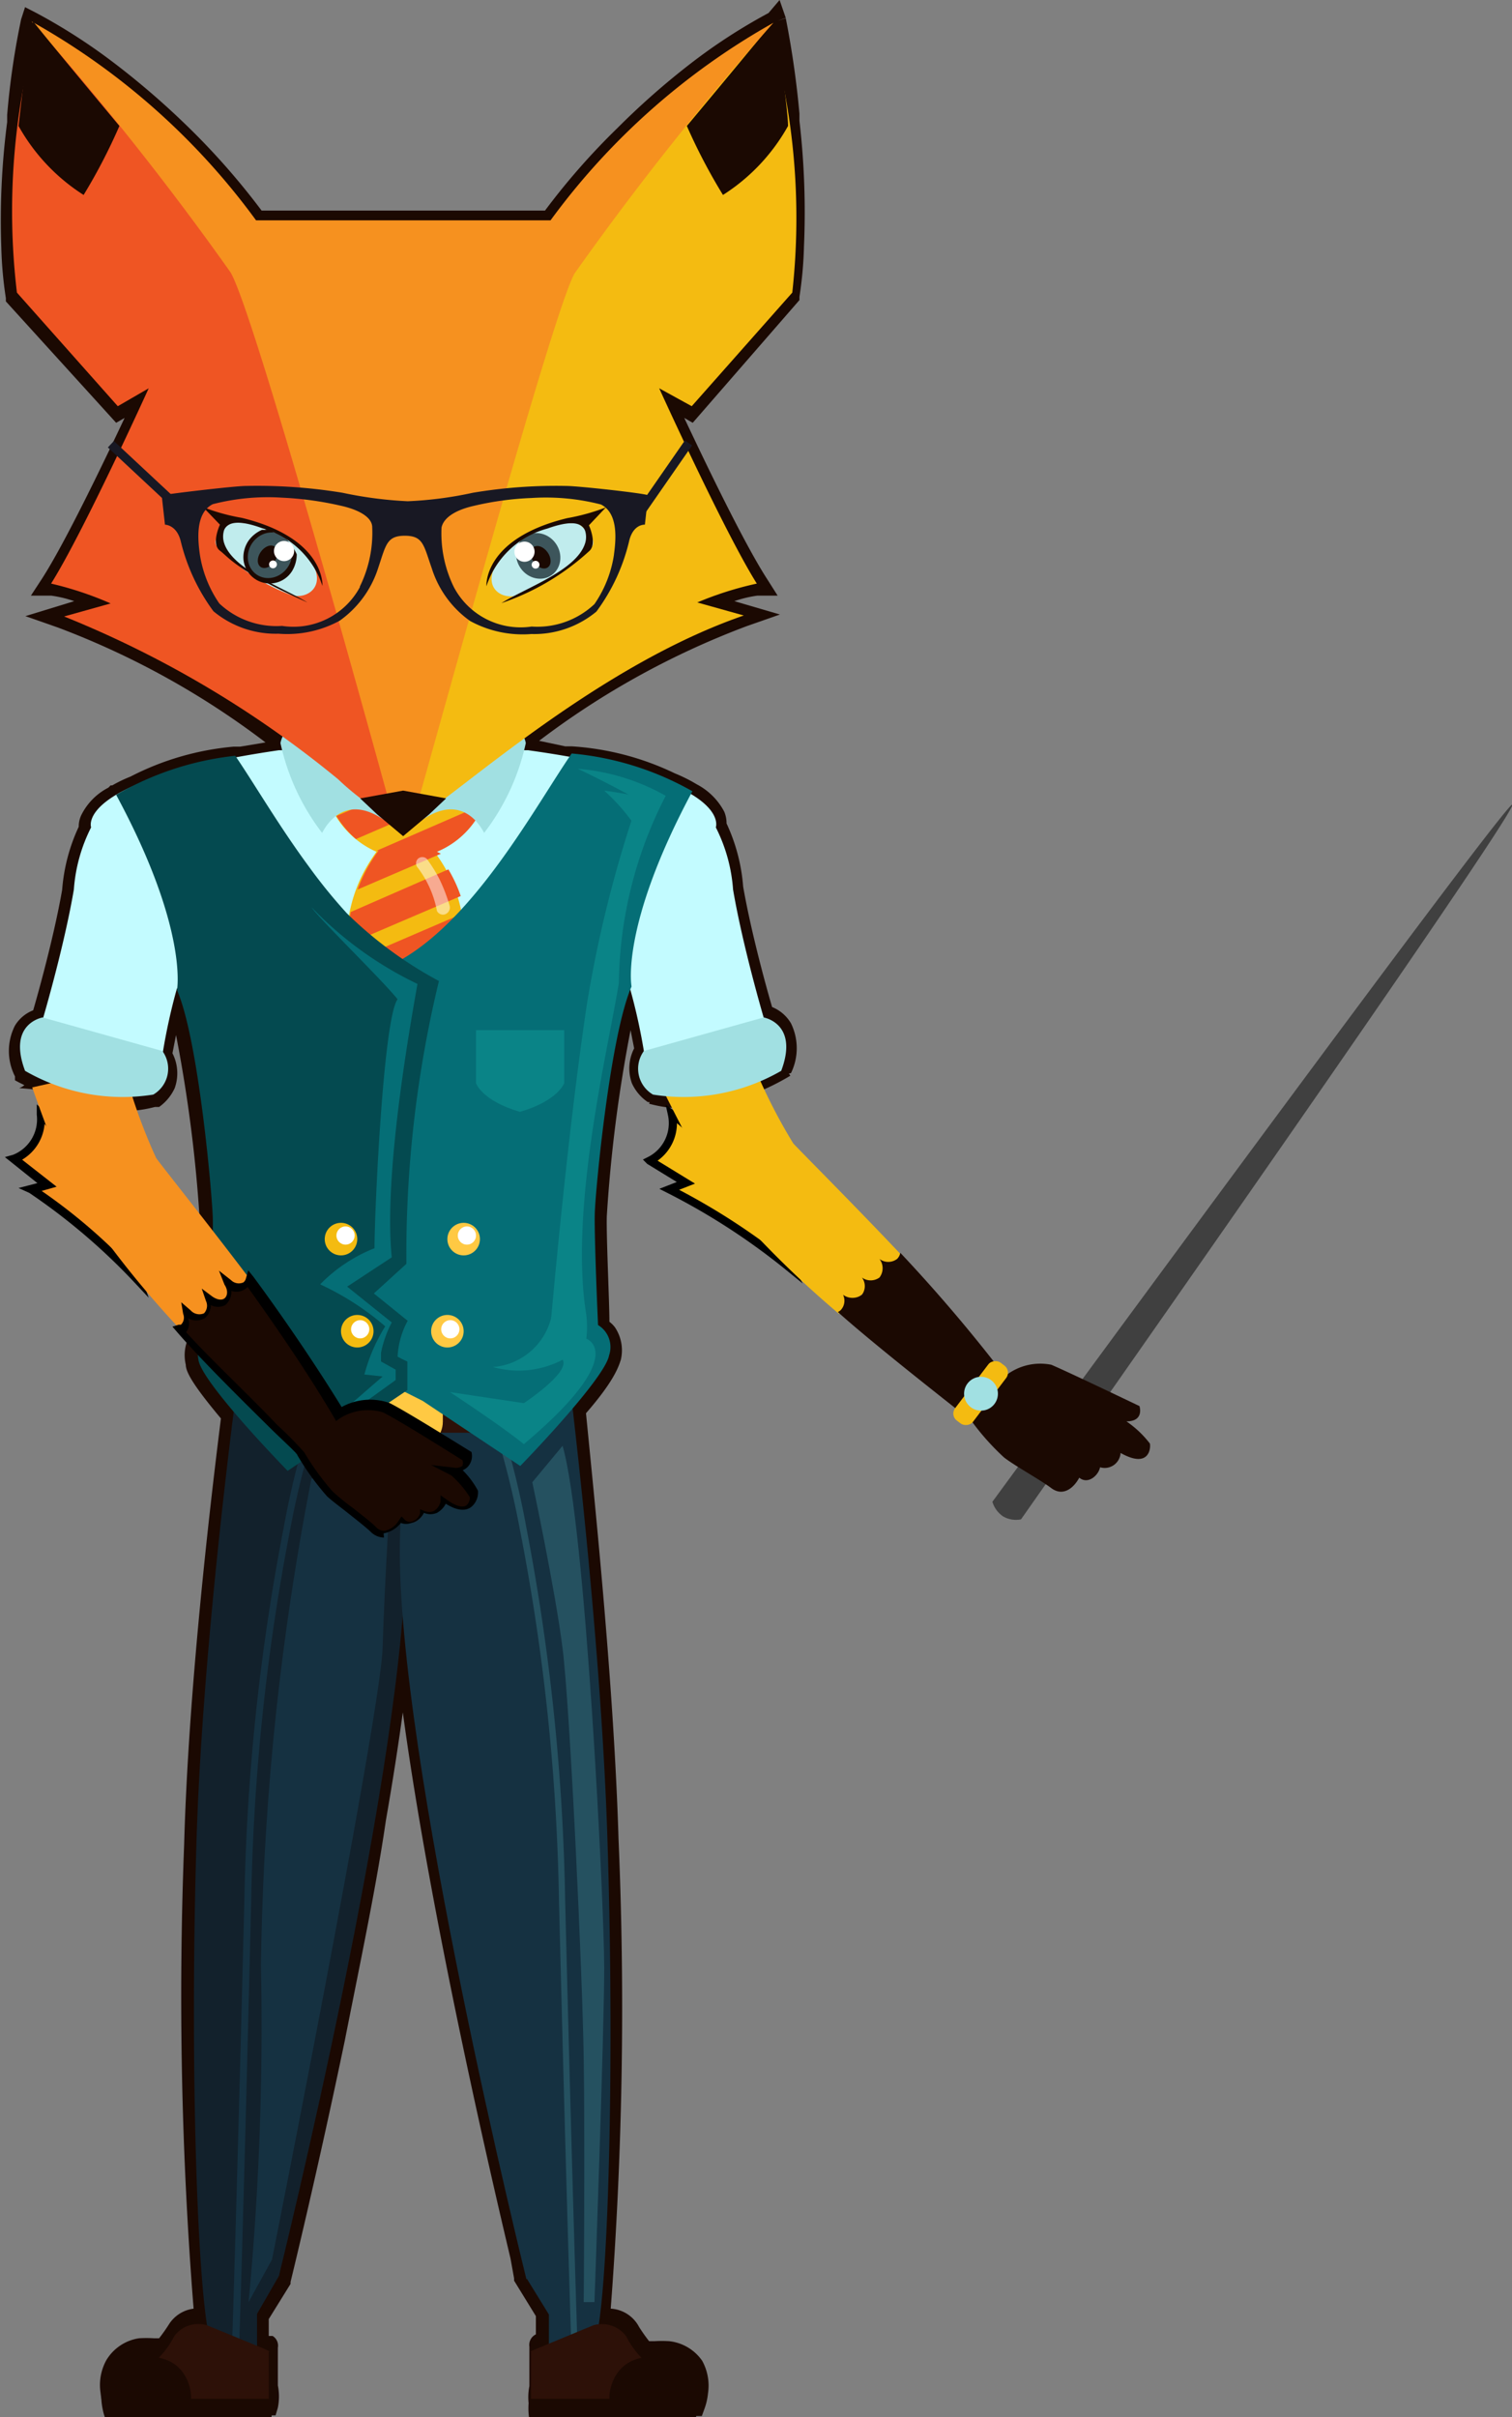 <svg xmlns="http://www.w3.org/2000/svg" viewBox="0 0 46.47 74.26"><rect x="0" y="0" width="46.47" height="74.26" fill="#808080" stroke="none"/><defs><style>.cls-1{isolation:isolate;}.cls-2{fill:#fff;}.cls-3{fill:#1b0902;}.cls-4{fill:#12212c;}.cls-5{fill:#153141;}.cls-6{fill:#255160;}.cls-7{fill:#2d1108;}.cls-8{fill:#c3fbff;}.cls-9{fill:#ffc943;}.cls-10,.cls-24{fill:#f4bb11;}.cls-11{fill:none;}.cls-12{fill:#ef5523;}.cls-13{fill:#a1e0e2;}.cls-14{fill:#056e76;}.cls-15{fill:#f6911f;}.cls-16{fill:#044a50;}.cls-17{fill:#c0eced;}.cls-18{fill:#3d555b;}.cls-19{fill:#0a8487;}.cls-20{opacity:0.5;}.cls-20,.cls-21{mix-blend-mode:overlay;}.cls-22{fill:#181823;}.cls-23{fill:#404040;}.cls-24{stroke:#000;stroke-miterlimit:10;stroke-width:0.25px;}</style></defs><g class="cls-1"><g id="Layer_1" data-name="Layer 1"><path class="cls-2" d="M53.87,15.07" transform="translate(-25.43 -9.07)"/><path class="cls-3" d="M50,12.78c0-.06,0-.13,0-.22a28.15,28.15,0,0,0-.42-2.93l-.25.08h0l.25-.09h0l-.19-.55-.34.4a17.24,17.24,0,0,0-2.43,1.58A23.4,23.4,0,0,0,44.41,13a21.34,21.34,0,0,0-2.23,2.54H33.47a22.06,22.06,0,0,0-2.32-2.63,24.58,24.58,0,0,0-2.26-1.94,17.61,17.61,0,0,0-2.34-1.5l-.35-.18-.12.37a23.78,23.78,0,0,0-.43,2.94c0,.09,0,.16,0,.22a23.46,23.46,0,0,0-.18,3.85,12.07,12.07,0,0,0,.14,1.56v.1L29,22.06l.26-.15c-.65,1.38-1.83,3.84-2.54,4.94l-.34.52H27a3.64,3.64,0,0,1,.71.17L26.21,28l1,.35a25.12,25.12,0,0,1,6.38,3.53l-.78.13,0,0-.2,0a8.54,8.54,0,0,0-3.17.92,4.15,4.15,0,0,0-.56.27h-.05l-.07.07a1.89,1.89,0,0,0-.83.84.81.81,0,0,0-.08.36,5.58,5.58,0,0,0-.51,1.94c-.25,1.43-.73,3.15-.89,3.7a1.14,1.14,0,0,0-.56.47,1.72,1.72,0,0,0,0,1.56l0,.12.11.06.18.09a.53.53,0,0,1-.16.09h0a13,13,0,0,1,1.66.23,6,6,0,0,1,1.19.34,2.17,2.17,0,0,1,.62.37l.08-.25a3.8,3.8,0,0,0,.62-.11l.07,0,.06,0a1.45,1.45,0,0,0,.48-.58,1.35,1.35,0,0,0-.07-1.07l.11-.56a43.91,43.91,0,0,1,.73,5.71c0,.6-.06,2.64-.08,3.25a.91.91,0,0,0-.17.17,1.27,1.27,0,0,0-.18,1c0,.21.2.6,1.08,1.65-.37,2.95-1,8.43-1.13,13.07A121.22,121.22,0,0,0,31.38,80a1.06,1.06,0,0,0-.75.47,5.14,5.14,0,0,1-.31.44h-.16a3.73,3.73,0,0,0-.46,0,1.42,1.42,0,0,0-1,.67,1.58,1.58,0,0,0-.18,1,1.92,1.92,0,0,0,.11.48l.08.22H33.9l.07-.24a1.73,1.73,0,0,0,0-.68l0-.3h0V81.2a.35.35,0,0,0-.16-.36l-.07,0-.05,0v-.52l.67-1.08v-.06s.81-3.3,1.67-7.43C36.52,69.27,37,67,37.29,65c.21-1.2.38-2.3.52-3.32.84,6.2,2.69,14.17,3.31,16.78l.11.61v.07l.67,1.09v.56a.36.36,0,0,0-.2.38v.91h0l0,.3a1.73,1.73,0,0,0,0,.68l.07.24H47l.08-.22a1.92,1.92,0,0,0,.11-.48,1.58,1.58,0,0,0-.18-1A1.42,1.42,0,0,0,46,81a3.73,3.73,0,0,0-.46,0h-.16a5.14,5.14,0,0,1-.31-.44A1.05,1.05,0,0,0,44.2,80a121.53,121.53,0,0,0,.24-14.43c-.14-4.65-.71-10.13-1-13.08.87-1,1-1.43,1.07-1.64a1.27,1.27,0,0,0-.18-1,.91.91,0,0,0-.17-.17c0-.61-.1-2.65-.08-3.25a44.12,44.12,0,0,1,.73-5.71l.11.56a1.35,1.35,0,0,0-.07,1.07,1.39,1.39,0,0,0,.49.58l.05,0,.07,0a3.8,3.8,0,0,0,.62.11l0,.07a5.67,5.67,0,0,1,1.41-.27l.25-.07a7.36,7.36,0,0,1,2-.73v0a1.74,1.74,0,0,0,0-1.53,1.19,1.19,0,0,0-.58-.5c-.16-.54-.64-2.27-.89-3.7a5.58,5.58,0,0,0-.51-1.94.93.93,0,0,0-.07-.36,2,2,0,0,0-.84-.84h0l-.12-.07h0a4.88,4.88,0,0,0-.56-.27A8.54,8.54,0,0,0,43,32l-.2,0,0,0L42,31.83A25.12,25.12,0,0,1,48.4,28.3l1-.35L48,27.54a3.64,3.64,0,0,1,.71-.17h.62L49,26.85c-.71-1.1-1.89-3.56-2.54-4.94l.26.15L50,18.29v-.1a12.07,12.07,0,0,0,.14-1.56A24.41,24.41,0,0,0,50,12.78Z" transform="translate(-25.43 -9.07)"/><path class="cls-4" d="M37.93,50.23l-5.12.7s-1.14,8.21-1.34,14.68,0,13.14.35,15.06a13,13,0,0,0,1.51.81V80.16L34,79s1.87-10.33,2-13.44a31.22,31.22,0,0,1,.35-4.37L38,56.42Z" transform="translate(-25.43 -9.07)"/><path class="cls-5" d="M44.1,65.61c-.2-6.47-1.24-14.68-1.24-14.68l-4.93-.71v0h0v6.23l1.43,4.8s.15,1.27.25,4.37,2,13.44,2,13.44l.69,1.12v1.32a13.27,13.27,0,0,0,1.5-.81C44.15,78.75,44.31,72.08,44.1,65.61Z" transform="translate(-25.43 -9.07)"/><path class="cls-6" d="M43,81.48s-.14-4-.39-14a65,65,0,0,0-1.2-11.41,28,28,0,0,0-1-3.82l.2-.08a26.51,26.51,0,0,1,1,3.85A66.25,66.25,0,0,1,42.8,67.48c.25,10,.39,14,.39,14Z" transform="translate(-25.43 -9.07)"/><rect class="cls-7" x="9.27" y="42.94" width="6.16" height="1.08"/><path class="cls-5" d="M32.77,81.48h-.22s.14-4,.39-14A66.25,66.25,0,0,1,34.15,56a26.51,26.51,0,0,1,1-3.85l.2.08a28,28,0,0,0-1,3.82,66,66,0,0,0-1.2,11.41C32.91,77.51,32.77,81.45,32.77,81.48Z" transform="translate(-25.43 -9.07)"/><path class="cls-8" d="M48.9,40.33s-.64-2.17-.94-3.93a5,5,0,0,0-.53-1.91h0S48,33,41.66,32.12H40.08c-.68.83-1.87,2.3-2.26,2.75-.39-.45-1.58-1.92-2.26-2.75H34c-6.3.92-5.77,2.37-5.77,2.37h0a5,5,0,0,0-.53,1.91c-.3,1.76-.94,3.93-.94,3.93s-.74.33-.48,1.45c.13.14,1.1.84,3.77.88.23-.2.69-.77.38-1.23a18.06,18.06,0,0,1,.44-2h0C32.43,43.67,34.05,50,34.05,50s-1.2.19-1,.85a7,7,0,0,0,4.77.9,7.34,7.34,0,0,0,4.85-1,.67.67,0,0,0-.49-.85,68.24,68.24,0,0,1,2.61-10.47h0a18.06,18.06,0,0,1,.44,2c-.31.46.15,1,.38,1.23,2.67,0,3.64-.74,3.78-.88C49.64,40.66,48.9,40.33,48.9,40.33Z" transform="translate(-25.43 -9.07)"/><rect class="cls-9" x="11.07" y="42.56" width="2.54" height="1.92" rx="0.8"/><path class="cls-10" d="M38,44.09Z" transform="translate(-25.43 -9.07)"/><path class="cls-10" d="M37.9,44.09Z" transform="translate(-25.43 -9.07)"/><path class="cls-10" d="M40.37,33.61,38,33.37H37.9l-2.4.24A2.77,2.77,0,0,0,37,35.24c-.32.46-1.68,2.28-.35,5.47.81,1.95,1.12,2.78,1.24,3.13v.25a.7.7,0,0,1,0-.14.55.55,0,0,1,0,.14v-.25c.12-.35.43-1.18,1.24-3.13,1.33-3.19,0-5-.35-5.47A2.77,2.77,0,0,0,40.37,33.61Z" transform="translate(-25.43 -9.07)"/><path class="cls-11" d="M39.56,36.6l-3.48,1.49a5.44,5.44,0,0,0,0,.57l3.58-1.54A3.59,3.59,0,0,0,39.56,36.6Z" transform="translate(-25.43 -9.07)"/><path class="cls-11" d="M39.79,38.05l-3.52,1.51c0,.17.09.34.15.52l3.34-1.44C39.78,38.43,39.79,38.24,39.79,38.05Z" transform="translate(-25.43 -9.07)"/><path class="cls-11" d="M36.74,40.9c.75,1.81,1,2.6,1.16,2.94v.25a.7.7,0,0,1,0-.14.55.55,0,0,1,0,.14v-.25c.12-.35.43-1.18,1.24-3.13a7.28,7.28,0,0,0,.35-1Z" transform="translate(-25.43 -9.07)"/><path class="cls-11" d="M38.93,35.33l-2.56,1.1a4.75,4.75,0,0,0-.19.66l3-1.31C39.1,35.59,39,35.44,38.93,35.33Z" transform="translate(-25.43 -9.07)"/><path class="cls-11" d="M40.37,33.61l-.85-.09-3.15,1.36a2.19,2.19,0,0,0,.58.33l3.36-1.44Z" transform="translate(-25.43 -9.07)"/><path class="cls-11" d="M35.5,33.61a2.87,2.87,0,0,0,.27.56l1.8-.77Z" transform="translate(-25.43 -9.07)"/><path class="cls-12" d="M39.76,38.64l-3.34,1.44q.11.3.24.63l.08.19,2.82-1.21A6.22,6.22,0,0,0,39.76,38.64Z" transform="translate(-25.43 -9.07)"/><path class="cls-12" d="M39.69,37.12l-3.58,1.54a6.59,6.59,0,0,0,.16.9l3.52-1.51A5.2,5.2,0,0,0,39.69,37.12Z" transform="translate(-25.43 -9.07)"/><path class="cls-12" d="M39.21,35.78l-3,1.31a5.05,5.05,0,0,0-.1,1l3.48-1.49A4.29,4.29,0,0,0,39.21,35.78Z" transform="translate(-25.43 -9.07)"/><path class="cls-12" d="M38.86,35.24a2.66,2.66,0,0,0,1.45-1.47L37,35.21l.06,0a4.65,4.65,0,0,0-.64,1.19l2.56-1.1Z" transform="translate(-25.43 -9.07)"/><path class="cls-12" d="M38,33.37H37.9l-.33,0-1.8.77a3,3,0,0,0,.6.71l3.15-1.36Z" transform="translate(-25.43 -9.07)"/><path class="cls-13" d="M34.92,31s-.75.29-.87.9a6.93,6.93,0,0,0,1.28,2.76c.26-.5,1-1.34,2.38,0A32.09,32.09,0,0,0,34.92,31Z" transform="translate(-25.43 -9.07)"/><path class="cls-7" d="M33.42,81.18l-1.63-.67a.92.92,0,0,0-1,.33,2.76,2.76,0,0,1-1.92,1.45.78.78,0,0,0-.29.49,2.17,2.17,0,0,1,.47.29,1.79,1.79,0,0,1,.1.26h4.54v-2S33.82,81.34,33.42,81.18Z" transform="translate(-25.43 -9.07)"/><path class="cls-3" d="M28.65,83.33s-.57-1.55.92-1.81,1.71.85,1.73,1.12v.13l2.47,0a1.78,1.78,0,0,1,0,.58Z" transform="translate(-25.43 -9.07)"/><path class="cls-14" d="M44.84,39.38s-.36-1.84,1.87-6A9.16,9.16,0,0,0,43,32.22c-1.1,1.6-2.92,5-5.23,6.33,0,1.15,0,4.5,0,7.52a5.66,5.66,0,0,0-1.83,1.16,25.43,25.43,0,0,0-1.48,2.34c-.11.5,1.48,1.29,1.48,1.29l2.48,1.25h0l3,2s2.6-2.67,2.73-3.4a.79.79,0,0,0-.34-.93s-.12-2.71-.1-3.43S44.18,40.89,44.84,39.38Z" transform="translate(-25.43 -9.07)"/><path class="cls-13" d="M40.72,31s.75.29.87.9a6.93,6.93,0,0,1-1.28,2.76c-.26-.5-1-1.34-2.38,0A32.09,32.09,0,0,1,40.72,31Z" transform="translate(-25.43 -9.07)"/><path class="cls-7" d="M42.05,81.18l1.62-.67a.94.94,0,0,1,1,.33,2.72,2.72,0,0,0,1.92,1.45.78.78,0,0,1,.29.49,2.17,2.17,0,0,0-.47.29,1.09,1.09,0,0,0-.1.26H41.75v-2S41.64,81.34,42.05,81.18Z" transform="translate(-25.43 -9.07)"/><path class="cls-3" d="M46.82,83.33s.57-1.55-.92-1.81-1.71.85-1.74,1.12v.13l-2.47,0a2.13,2.13,0,0,0,0,.58Z" transform="translate(-25.43 -9.07)"/><path class="cls-10" d="M49.06,9.87s-6.8,8-7.36,8.59c-.55,1.82-3.25,15.16-3.88,15.95.71,0,5.39-4.68,10.47-6.43l-1.43-.4A10.36,10.36,0,0,1,48.69,27c-1-1.59-3-6-3-6l1,.55,3.09-3.49A20.94,20.94,0,0,0,49.06,9.87Z" transform="translate(-25.43 -9.07)"/><path class="cls-3" d="M46.54,12.94a17.46,17.46,0,0,0,1.11,2.12,5.94,5.94,0,0,0,2-2.12c0-.44-.31-2.83-.45-3.21C48.85,10.17,46.8,12.63,46.54,12.94Z" transform="translate(-25.43 -9.07)"/><path class="cls-12" d="M26.58,9.87s6.8,8,7.36,8.59c.55,1.82,3.25,15.16,3.88,15.95a8.16,8.16,0,0,1-2-1.4,32.16,32.16,0,0,0-8.42-5l1.43-.4A10.36,10.36,0,0,0,27,27c1-1.59,3-6,3-6l-.95.55-3.1-3.49A21.16,21.16,0,0,1,26.58,9.87Z" transform="translate(-25.43 -9.07)"/><path class="cls-15" d="M42.35,15.84H33.3a21.53,21.53,0,0,0-6.9-6.11,90.27,90.27,0,0,1,6.11,7.7c.68,1.09,4.11,13.46,5.06,16.94a.84.84,0,0,1,.52,0c1-3.53,4.37-15.82,5-16.9a90.27,90.27,0,0,1,6.11-7.7A21.53,21.53,0,0,0,42.35,15.84Z" transform="translate(-25.43 -9.07)"/><path class="cls-3" d="M29.1,12.94A17.46,17.46,0,0,1,28,15.06a5.94,5.94,0,0,1-2-2.12c.05-.44.31-2.83.45-3.21C26.79,10.17,28.84,12.63,29.1,12.94Z" transform="translate(-25.43 -9.07)"/><path class="cls-3" d="M39.14,33.6l-1.32-.24h0l-1.32.24.52.49.8.67h0l.8-.67Z" transform="translate(-25.43 -9.07)"/><path class="cls-16" d="M36.92,48.81l1-.91a35.8,35.8,0,0,1,1-8.69,12.34,12.34,0,0,1-2.83-2.08,16.33,16.33,0,0,1-1.17-1.44h0c-.93-1.26-1.69-2.57-2.26-3.4A9.25,9.25,0,0,0,29,33.49c2.23,4.13,1.87,6,1.87,6,.66,1.5,1.08,6.27,1.1,7s-.09,3.44-.09,3.44-.48.2-.35.93,2.74,3.4,2.74,3.4l3.68-2.48V50.9a2.79,2.79,0,0,1-.3-.15h0a2.55,2.55,0,0,1,.31-1.1Z" transform="translate(-25.43 -9.07)"/><path class="cls-14" d="M35,36.94a11.23,11.23,0,0,0,3.26,2.36c-.21,1.2-1.05,5.84-.79,8.4l-1.37.9,1.37,1.1a3.48,3.48,0,0,0-.33.93v.27l.45.25v.32l-3.12,2.25,2.72-2.36-.56-.06a5.39,5.39,0,0,1,.64-1.48,8.56,8.56,0,0,0-2-1.29,4.79,4.79,0,0,1,1.67-1.11c0-1.11.27-7.06.71-7.65C37.12,39.12,35.24,37.3,35,36.94Z" transform="translate(-25.43 -9.07)"/><circle class="cls-10" cx="10.98" cy="40.9" r="0.5"/><circle class="cls-10" cx="10.48" cy="38.07" r="0.5"/><circle class="cls-9" cx="13.75" cy="40.9" r="0.5"/><circle class="cls-9" cx="14.25" cy="38.07" r="0.5"/><path class="cls-17" d="M32.55,25.12s-.63.41-.47.71a6.15,6.15,0,0,0,2.29,1.52c.45.14,1-.19.73-.83S34.19,25.13,32.55,25.12Z" transform="translate(-25.43 -9.07)"/><path class="cls-3" d="M34.55,26.1h0a1.24,1.24,0,0,0-.69-.66l-.13-.09a.25.25,0,0,0-.16,0l-.09,0h0a1,1,0,0,0-.41.33.91.91,0,0,0-.16.52h0a.81.81,0,0,0,1.5.41A1,1,0,0,0,34.55,26.1Z" transform="translate(-25.43 -9.07)"/><ellipse class="cls-18" cx="33.73" cy="26.13" rx="0.72" ry="0.66" transform="translate(-32.4 29.88) rotate(-55.25)"/><ellipse class="cls-3" cx="33.66" cy="26.18" rx="0.38" ry="0.26" transform="translate(-32.47 29.84) rotate(-55.25)"/><circle class="cls-2" cx="8.73" cy="16.93" r="0.31"/><circle class="cls-2" cx="8.39" cy="17.34" r="0.12"/><path class="cls-3" d="M35.34,27.07s.1-1.46-2.48-2.09a6.11,6.11,0,0,1-1.19-.33l.52.54s-.28.59,0,.8.5.61,2.69,1.59c-.75-.46-2.29-1-2.56-1.82a.66.66,0,0,1,0-.41c.11-.24.44-.32,1.17-.05A2.72,2.72,0,0,1,35.34,27.07Z" transform="translate(-25.43 -9.07)"/><path class="cls-4" d="M34,79s4-16.12,3.9-22.61-1.95.73-1.95.73S32.49,77.45,34,79Z" transform="translate(-25.43 -9.07)"/><path class="cls-5" d="M41.61,79.1s-4-16.12-3.89-22.62,1.94.74,1.94.74S43.14,77.51,41.61,79.1Z" transform="translate(-25.43 -9.07)"/><path class="cls-19" d="M41.41,40.72H40.06v1.63s.18.54,1.35.88c1.17-.34,1.36-.88,1.36-.88V40.72Z" transform="translate(-25.43 -9.07)"/><g class="cls-20"><path class="cls-2" d="M38.86,37.06a3.16,3.16,0,0,0-.59-1.33.2.2,0,0,1,0-.27h0a.2.2,0,0,1,.28,0,4.37,4.37,0,0,1,.4.65,5.2,5.2,0,0,1,.3.79.22.22,0,0,1-.18.27h0A.21.21,0,0,1,38.86,37.06Z" transform="translate(-25.43 -9.07)"/></g><g class="cls-21"><circle class="cls-2" cx="14.35" cy="37.96" r="0.28"/></g><g class="cls-21"><circle class="cls-2" cx="10.62" cy="37.96" r="0.28"/></g><g class="cls-21"><circle class="cls-2" cx="11.07" cy="40.84" r="0.28"/></g><g class="cls-21"><circle class="cls-2" cx="13.84" cy="40.84" r="0.28"/></g><path class="cls-3" d="M46.38,43.12a3.84,3.84,0,0,1-1-.14l.09-.32a4.87,4.87,0,0,0,2.75-.21,7.07,7.07,0,0,0,1.32-.61l.18.28a7.3,7.3,0,0,1-1.39.65,6.92,6.92,0,0,1-1.39.32Z" transform="translate(-25.43 -9.07)"/><path class="cls-5" d="M37.45,54.51s-1.28.06-1.36-.29L36,53.86l-1,.65a83.76,83.76,0,0,0-1.55,14.95,89.86,89.86,0,0,1-.38,10.34l.72-1.31s3.34-16.77,3.4-18.8S37.45,54.51,37.45,54.51Z" transform="translate(-25.43 -9.07)"/><path class="cls-19" d="M43.19,32.69a6.56,6.56,0,0,1,2.7.83,12.84,12.84,0,0,0-1.44,5.75c-.31,1.95-1.54,6.93-1,10.2a3,3,0,0,1,0,.73s1.37.47-1.92,3.24c-.7-.57-2.27-1.6-2.27-1.6l2.27.34s1.61-1.06,1.13-1.4a.81.81,0,0,1-.32-.87s.5-5.82,1.13-10a37.86,37.86,0,0,1,1.58-6.26S44.28,33.21,43.19,32.69Z" transform="translate(-25.43 -9.07)"/><path class="cls-6" d="M42.72,53.49l-.93,1.12s.7,3.28.93,5.1.61,9.93.65,12.6,0,7.49,0,7.49h.33S44,71.5,44,69.54,43.43,55.92,42.72,53.49Z" transform="translate(-25.43 -9.07)"/><path class="cls-19" d="M42.39,49.47a2,2,0,0,1-1.81,1.6,2.9,2.9,0,0,0,2.31-.32A6.44,6.44,0,0,0,42.39,49.47Z" transform="translate(-25.43 -9.07)"/><path class="cls-19" d="M45,34.52a6.09,6.09,0,0,0-1-1.16c.81.11,1.41.26,1.41.26Z" transform="translate(-25.43 -9.07)"/><path class="cls-17" d="M43.17,25.14s.62.4.47.7a6.2,6.2,0,0,1-2.3,1.52c-.45.14-1-.18-.73-.82S41.52,25.14,43.17,25.14Z" transform="translate(-25.43 -9.07)"/><ellipse class="cls-18" cx="41.98" cy="26.14" rx="0.66" ry="0.72" transform="translate(-32.85 19.53) rotate(-34.75)"/><ellipse class="cls-3" cx="42.05" cy="26.19" rx="0.26" ry="0.38" transform="translate(-32.86 19.57) rotate(-34.75)"/><circle class="cls-2" cx="16.12" cy="16.95" r="0.31"/><circle class="cls-2" cx="16.46" cy="17.35" r="0.12"/><path class="cls-3" d="M40.38,27.08s-.11-1.46,2.48-2.09a6.4,6.4,0,0,0,1.19-.33l-.52.55s.27.58,0,.8a7.59,7.59,0,0,1-2.69,1.59c.75-.47,2.3-1,2.57-1.83a.64.64,0,0,0,0-.4c-.11-.25-.43-.32-1.16-.06A2.71,2.71,0,0,0,40.38,27.08Z" transform="translate(-25.43 -9.07)"/><rect class="cls-22" x="44.39" y="23.68" width="2.8" height="0.27" transform="translate(66.03 -9.29) rotate(124.75)"/><path class="cls-15" d="M29.63,48.39a18.66,18.66,0,0,0-3.26-2.78l.53-.14-1-.8a1.28,1.28,0,0,0,.83-1.35C28.2,44.69,29.63,48.39,29.63,48.39Z" transform="translate(-25.43 -9.07)"/><path d="M30,48.94l-.44-.47a19,19,0,0,0-3.23-2.75L26,45.57l.58-.15-1-.8.25-.07a1.17,1.17,0,0,0,.73-1.23V43l.21.19c1.5,1.37,2.91,5,3,5.11Zm-3.29-3.28a17.14,17.14,0,0,1,2.58,2.18A16.32,16.32,0,0,0,26.8,43.6a1.41,1.41,0,0,1-.69,1.1l1.06.83Z" transform="translate(-25.43 -9.07)"/><path class="cls-23" d="M55.93,55.21a.83.83,0,0,0,.33.45.79.79,0,0,0,.55.09S72.1,34,71.91,33.79h0C71.74,33.65,55.93,55.21,55.93,55.21Z" transform="translate(-25.43 -9.07)"/><path class="cls-15" d="M33.23,48.53c-1.27-1.69-2.8-3.6-3-3.88a17,17,0,0,1-1-2.81l-2.81.64s.74,2.11,1.26,3.25A30.16,30.16,0,0,0,31.05,50Z" transform="translate(-25.43 -9.07)"/><path class="cls-3" d="M37.35,52.32a1.7,1.7,0,0,0-1.44.2,49.73,49.73,0,0,0-2.77-4.14.43.43,0,0,1-.13.19.46.46,0,0,1-.54-.07.46.46,0,0,1-.09.57.45.45,0,0,1-.52-.07.45.45,0,0,1-.11.52.46.46,0,0,1-.56-.1.43.43,0,0,1-.13.46l-.1,0c1.12,1.26,3.66,3.68,3.72,3.78a7.4,7.4,0,0,0,.88,1.23c.32.31,1,.79,1.34,1.1s.69.07.89-.23c.25.25.6,0,.67-.24a.49.49,0,0,0,.68-.37c.85.61,1-.08.92-.19a2.75,2.75,0,0,0-.64-.75c.56.06.45-.43.45-.43S37.83,52.56,37.35,52.32Z" transform="translate(-25.43 -9.07)"/><path d="M37.23,56.31a.59.59,0,0,1-.41-.18c-.17-.16-.43-.36-.68-.56s-.5-.38-.66-.53a8,8,0,0,1-.91-1.26c0-.05-.39-.4-.8-.8-.87-.86-2.18-2.15-2.91-3l-.13-.15.19-.06.07,0a.3.3,0,0,0,.07-.33L31,49.08l.29.25a.36.36,0,0,0,.41.09.34.34,0,0,0,.06-.38l-.13-.38.32.24c.14.1.29.13.38.06s.12-.24,0-.42l-.17-.43.37.29a.34.34,0,0,0,.38.07.22.22,0,0,0,.08-.13l.07-.24.16.2c.74,1,1.8,2.52,2.71,4a1.81,1.81,0,0,1,1.46-.13h0c.48.23,2.44,1.46,2.53,1.51l0,0v0a.49.49,0,0,1-.1.44.43.43,0,0,1-.17.12,2.63,2.63,0,0,1,.47.63.58.58,0,0,1-.22.51c-.19.13-.45.09-.77-.11a.66.66,0,0,1-.27.28.5.5,0,0,1-.4,0,.66.66,0,0,1-.39.31.44.44,0,0,1-.32,0,.86.86,0,0,1-.53.32ZM31.15,50c.74.82,2,2,2.79,2.84a11.37,11.37,0,0,1,.84.85,7.93,7.93,0,0,0,.87,1.2,6.73,6.73,0,0,0,.64.52c.26.21.53.41.7.58a.33.33,0,0,0,.28.11.67.67,0,0,0,.42-.32l.08-.12.11.11a.21.21,0,0,0,.2.05.38.38,0,0,0,.26-.25l0-.13.13.05a.35.35,0,0,0,.3,0,.47.47,0,0,0,.2-.28l0-.2.17.12c.27.2.49.27.61.2a.3.3,0,0,0,.12-.26,3,3,0,0,0-.57-.67l-.62-.32.69.08a.35.35,0,0,0,.27-.05.23.23,0,0,0,0-.18c-.31-.19-2-1.26-2.45-1.47h0a1.61,1.61,0,0,0-1.32.19l-.11.08-.07-.12c-.87-1.48-1.9-2.95-2.65-4l-.07.06a.47.47,0,0,1-.43.06.53.53,0,0,1-.19.44.51.51,0,0,1-.44,0,.5.5,0,0,1-.19.4.51.51,0,0,1-.51,0A.44.44,0,0,1,31.15,50Z" transform="translate(-25.43 -9.07)"/><path class="cls-24" d="M49.68,48A20.57,20.57,0,0,0,46,45.61l.51-.2-1.11-.68a1.29,1.29,0,0,0,.68-1.43C47.75,44.5,49.68,48,49.68,48Z" transform="translate(-25.43 -9.07)"/><path class="cls-10" d="M53.22,47.72c-1.45-1.54-3.18-3.27-3.41-3.52a17,17,0,0,1-1.33-2.68l-2.72.95s1,2,1.61,3.09a30.53,30.53,0,0,0,3.85,3.88Z" transform="translate(-25.43 -9.07)"/><path class="cls-3" d="M57.74,51a1.72,1.72,0,0,0-1.42.35,48.44,48.44,0,0,0-3.22-3.79.35.35,0,0,1-.1.19.45.45,0,0,1-.54,0,.47.47,0,0,1,0,.57.46.46,0,0,1-.54,0,.44.44,0,0,1,0,.53.49.49,0,0,1-.58,0,.42.42,0,0,1-.07.47.28.28,0,0,1-.09.06c1.26,1.13,4,3.25,4.11,3.35a7.55,7.55,0,0,0,1,1.12c.35.27,1.09.67,1.45.94s.69,0,.86-.32c.27.22.59-.07.64-.32a.49.49,0,0,0,.63-.44c.91.51.93-.19.9-.29a3.14,3.14,0,0,0-.72-.68c.56,0,.4-.47.4-.47S58.24,51.21,57.74,51Z" transform="translate(-25.43 -9.07)"/><rect class="cls-10" x="54.46" y="51.53" width="2.23" height="0.69" rx="0.27" transform="translate(-44.77 55.77) rotate(-52.85)"/><path class="cls-13" d="M26.74,40.33s-1.09.18-.54,1.64a6,6,0,0,0,3.94.73.92.92,0,0,0,.28-1.34" transform="translate(-25.43 -9.07)"/><path class="cls-13" d="M48.9,40.33s1.09.18.54,1.64a6,6,0,0,1-3.94.73.92.92,0,0,1-.28-1.34" transform="translate(-25.43 -9.07)"/><path class="cls-22" d="M42.83,24a15.44,15.44,0,0,0-2.87.21,11.59,11.59,0,0,1-2,.26h0a12.28,12.28,0,0,1-2-.26A16.19,16.19,0,0,0,33,24c-.38,0-2.53.26-2.6.29l.1.9s.37,0,.49.53a6,6,0,0,0,1,2.13,3,3,0,0,0,2,.69,3.37,3.37,0,0,0,1.88-.4,3.16,3.16,0,0,0,1.18-1.61c.24-.71.26-1,.82-1h0c.57,0,.58.29.83,1a3.14,3.14,0,0,0,1.18,1.62,3.37,3.37,0,0,0,1.88.4,3,3,0,0,0,2-.69,5.93,5.93,0,0,0,1-2.14c.12-.56.49-.53.49-.53l.1-.9C45.36,24.24,43.21,24,42.83,24Zm-6.34,3.11A2.32,2.32,0,0,1,34.1,28.3a2.56,2.56,0,0,1-1.93-.69,3.62,3.62,0,0,1-.6-1.52c-.05-.38-.16-1.25.4-1.53a6.78,6.78,0,0,1,2.13-.2,10.08,10.08,0,0,1,1.77.24c.61.13,1,.37,1,.67A3.75,3.75,0,0,1,36.49,27.09Zm7.81-1a3.62,3.62,0,0,1-.6,1.52,2.56,2.56,0,0,1-1.93.69,2.32,2.32,0,0,1-2.39-1.21A3.75,3.75,0,0,1,39,25.28c.06-.3.42-.54,1-.67a9.22,9.22,0,0,1,1.77-.24,6.78,6.78,0,0,1,2.13.2C44.46,24.85,44.35,25.72,44.3,26.1Z" transform="translate(-25.43 -9.07)"/><rect class="cls-22" x="28.42" y="23.65" width="3.12" height="0.27" transform="translate(-1.15 -23.13) rotate(43.01)"/><circle class="cls-13" cx="30.15" cy="42.82" r="0.52"/></g></g></svg>